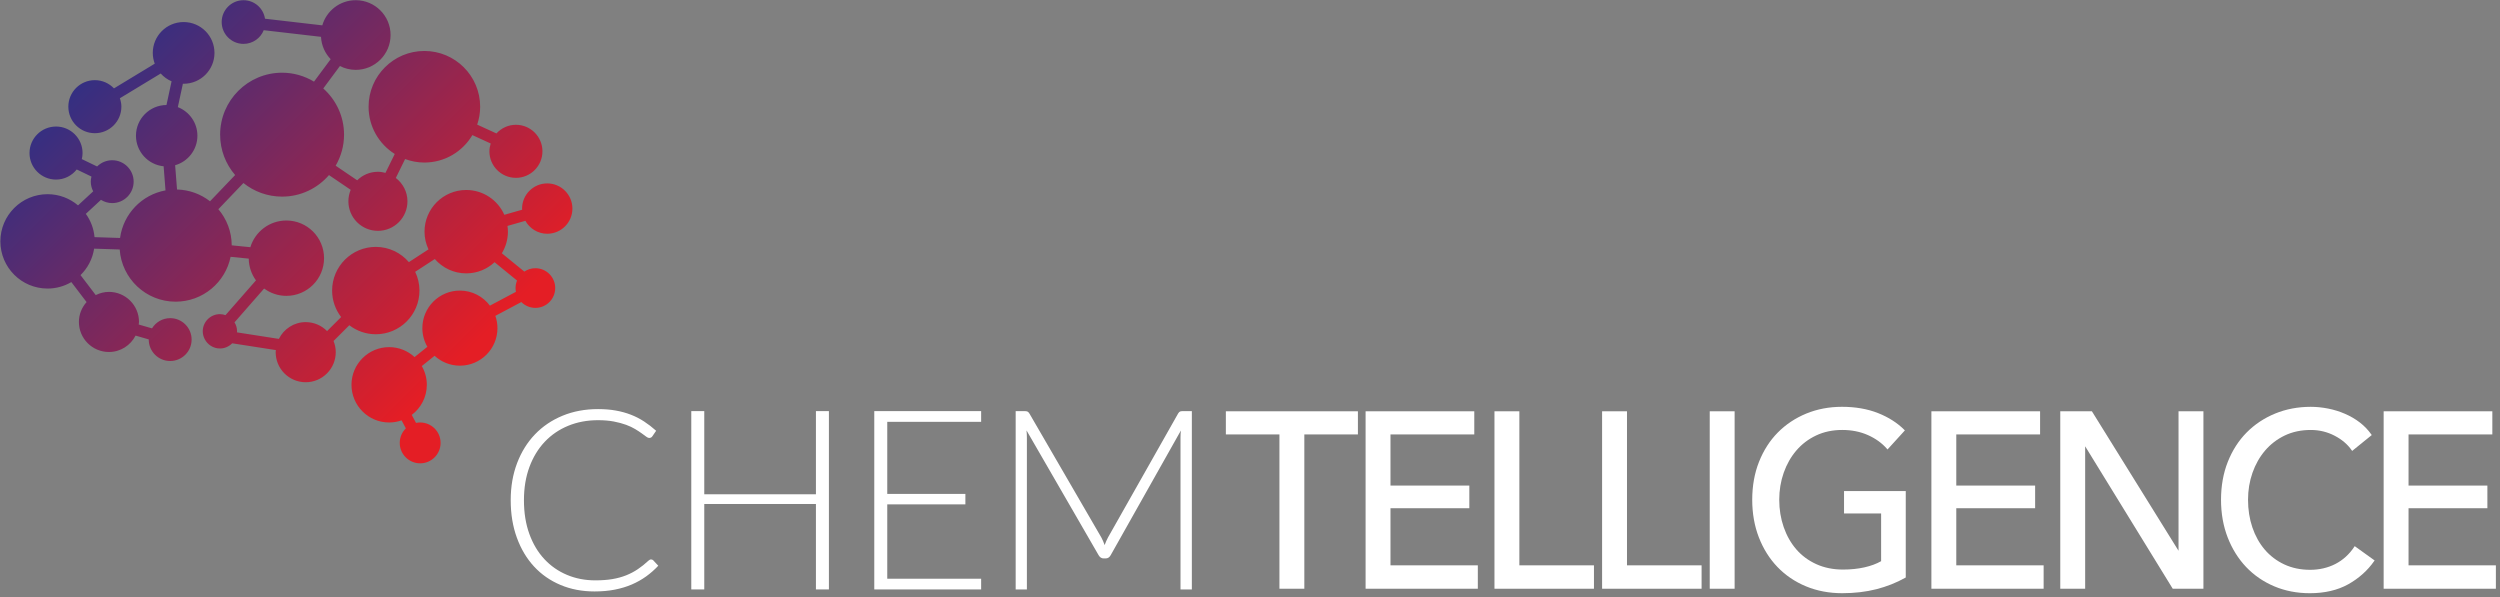 <?xml version="1.0" encoding="UTF-8" standalone="no"?>
<svg xmlns="http://www.w3.org/2000/svg" xmlns:xlink="http://www.w3.org/1999/xlink" xmlns:serif="http://www.serif.com/" width="100%" height="100%" viewBox="0 0 1373 328" version="1.1" xml:space="preserve" style="fill-rule:evenodd;clip-rule:evenodd;stroke-linejoin:round;stroke-miterlimit:2;">
  <rect x="0" y="0" width="1373" height="328" fill="#808080" stroke="none"/>
  <rect id="ArtBoard3" x="0" y="0" width="1372.29" height="327.079" style="fill:none;"></rect>
  <g>
    <path d="M673.24,238.589l29.425,0l0,84.742l13.675,0l0,-84.742l29.425,0l0,-12.708l-72.525,0l0,12.708Z" style="fill:#fff;fill-rule:nonzero;"></path>
    <path d="M763.653,279.119l43.3,0l0,-12.442l-43.3,0l0,-28.087l46.021,0l0,-12.709l-59.692,0l0,97.45l61.638,0l0,-12.85l-47.967,0l0,-31.362Z" style="fill:#fff;fill-rule:nonzero;"></path>
    <path d="M834.433,225.88l-13.67,0l0,97.454l54.637,0l0,-12.85l-40.967,0l0,-84.604Z" style="fill:#fff;fill-rule:nonzero;"></path>
    <path d="M893.544,225.88l-13.671,0l0,97.454l54.637,0l0,-12.85l-40.966,0l0,-84.604Z" style="fill:#fff;fill-rule:nonzero;"></path>
    <rect x="938.986" y="225.88" width="13.667" height="97.454" style="fill:#fff;"></rect>
    <path d="M1012.75,281.986l20.358,0l0,26.216c-2.579,1.463 -5.654,2.6 -9.138,3.384c-3.587,0.808 -7.575,1.216 -11.837,1.216c-5.363,0 -10.271,-0.996 -14.604,-2.962c-4.329,-1.967 -8.034,-4.704 -11.009,-8.146c-2.979,-3.446 -5.3,-7.554 -6.916,-12.213c-1.621,-4.662 -2.446,-9.712 -2.446,-15.012c0,-5.208 0.825,-10.192 2.446,-14.804c1.616,-4.617 3.941,-8.725 6.921,-12.213c2.975,-3.487 6.637,-6.279 10.883,-8.287c4.246,-2.013 9.067,-3.029 14.342,-3.029c5.183,0 9.941,0.95 14.145,2.829c4.2,1.875 7.713,4.408 10.425,7.533l0.305,0.354l9.533,-10.471l-0.279,-0.283c-3.825,-3.837 -8.696,-6.946 -14.467,-9.233c-5.767,-2.284 -12.429,-3.442 -19.796,-3.442c-7.029,0 -13.621,1.25 -19.608,3.713c-5.983,2.466 -11.242,5.966 -15.629,10.4c-4.375,4.425 -7.854,9.845 -10.329,16.108c-2.475,6.25 -3.725,13.254 -3.725,20.825c0,7.483 1.229,14.442 3.654,20.687c2.429,6.259 5.862,11.721 10.204,16.242c4.342,4.525 9.596,8.096 15.633,10.604c6.025,2.517 12.734,3.788 19.934,3.788c6.729,0 13.045,-0.738 18.766,-2.196c5.704,-1.454 11.063,-3.583 15.921,-6.321l0.213,-0.117l0,-47.475l-33.9,0l0,12.305Z" style="fill:#fff;fill-rule:nonzero;"></path>
    <path d="M1074.39,279.119l43.304,0l0,-12.442l-43.304,0l0,-28.087l46.025,0l0,-12.709l-59.692,0l0,97.45l61.638,0l0,-12.85l-47.971,0l0,-31.362Z" style="fill:#fff;fill-rule:nonzero;"></path>
    <path d="M1196.45,302.485l-47.454,-76.408l-0.125,-0.196l-17.371,0l0,97.45l13.671,0l0,-78.229l47.971,78.029l0.121,0.2l16.858,0l0,-97.45l-13.671,0l0,76.604Z" style="fill:#fff;fill-rule:nonzero;"></path>
    <path d="M1292.97,300.302c-2.717,4.104 -6.196,7.271 -10.346,9.413c-4.154,2.137 -8.846,3.225 -13.937,3.225c-5.196,0 -9.955,-1 -14.15,-2.963c-4.2,-1.962 -7.817,-4.708 -10.746,-8.146c-2.934,-3.445 -5.221,-7.554 -6.796,-12.212c-1.579,-4.663 -2.375,-9.758 -2.375,-15.15c0,-5.208 0.821,-10.192 2.442,-14.804c1.616,-4.617 3.945,-8.725 6.92,-12.213c2.971,-3.487 6.613,-6.275 10.821,-8.287c4.204,-2.013 9.004,-3.029 14.275,-3.029c4.654,0 9.063,1.058 13.092,3.158c4.021,2.096 7.179,4.783 9.375,7.983l0.254,0.375l10.463,-8.471l0.312,-0.245l-0.229,-0.325c-1.733,-2.471 -3.858,-4.68 -6.308,-6.571c-2.425,-1.871 -5.155,-3.471 -8.125,-4.759c-2.959,-1.283 -6.08,-2.258 -9.288,-2.895c-3.221,-0.638 -6.433,-0.963 -9.546,-0.963c-7.033,0 -13.625,1.25 -19.604,3.713c-5.992,2.466 -11.246,5.966 -15.633,10.4c-4.379,4.425 -7.854,9.845 -10.334,16.108c-2.475,6.25 -3.72,13.254 -3.72,20.825c0,7.483 1.225,14.442 3.654,20.687c2.425,6.255 5.837,11.717 10.133,16.242c4.3,4.525 9.492,8.096 15.438,10.604c5.941,2.517 12.516,3.788 19.55,3.788c8.15,0 15.237,-1.65 21.07,-4.896c5.825,-3.25 10.625,-7.542 14.271,-12.754l0.242,-0.338l-10.938,-7.866l-0.237,0.366Z" style="fill:#fff;fill-rule:nonzero;"></path>
    <path d="M1322.77,310.483l0,-31.363l43.3,0l0,-12.441l-43.3,0l0,-28.088l46.021,0l0,-12.712l-59.692,0l0,97.454l61.637,-0l0,-12.85l-47.966,-0Z" style="fill:#fff;fill-rule:nonzero;"></path>
    <path d="M357.58,307.246c0.463,0 0.854,0.163 1.179,0.483l2.767,2.975c-2.033,2.171 -4.246,4.117 -6.646,5.85c-2.4,1.73 -5.017,3.205 -7.854,4.43c-2.838,1.22 -5.954,2.17 -9.342,2.837c-3.391,0.671 -7.121,1.004 -11.179,1.004c-6.783,0 -13.004,-1.187 -18.654,-3.562c-5.654,-2.379 -10.496,-5.746 -14.533,-10.109c-4.042,-4.358 -7.188,-9.633 -9.446,-15.812c-2.263,-6.183 -3.392,-13.058 -3.392,-20.629c0,-7.425 1.163,-14.209 3.496,-20.346c2.329,-6.138 5.604,-11.408 9.825,-15.817c4.225,-4.404 9.275,-7.816 15.158,-10.241c5.884,-2.421 12.375,-3.634 19.484,-3.634c3.554,0 6.808,0.267 9.758,0.796c2.954,0.529 5.708,1.292 8.271,2.283c2.558,0.992 4.971,2.23 7.233,3.705c2.258,1.479 4.475,3.183 6.646,5.12l-2.146,3.117c-0.371,0.554 -0.95,0.829 -1.733,0.829c-0.417,0 -0.946,-0.241 -1.592,-0.725c-0.646,-0.487 -1.462,-1.083 -2.454,-1.8c-0.996,-0.716 -2.196,-1.5 -3.604,-2.354c-1.404,-0.854 -3.075,-1.637 -5.013,-2.354c-1.941,-0.713 -4.179,-1.313 -6.716,-1.8c-2.538,-0.483 -5.421,-0.725 -8.65,-0.725c-5.95,0 -11.421,1.025 -16.405,3.079c-4.979,2.05 -9.275,4.983 -12.87,8.792c-3.6,3.804 -6.405,8.421 -8.413,13.837c-2.008,5.425 -3.008,11.504 -3.008,18.238c0,6.925 0.991,13.104 2.979,18.554c1.979,5.446 4.725,10.046 8.233,13.804c3.504,3.763 7.65,6.646 12.425,8.654c4.775,2.009 9.95,3.009 15.538,3.009c3.504,-0 6.629,-0.23 9.379,-0.692c2.742,-0.463 5.267,-1.154 7.575,-2.075c2.308,-0.921 4.454,-2.054 6.437,-3.396c1.984,-1.333 3.946,-2.904 5.884,-4.704c0.229,-0.183 0.45,-0.333 0.658,-0.45c0.204,-0.113 0.45,-0.171 0.725,-0.171" style="fill:#fff;fill-rule:nonzero;"></path>
    <path d="M455.236,323.717l-7.129,0l0,-46.925l-61.321,0l0,46.925l-7.129,0l0,-97.933l7.129,0l0,45.675l61.321,0l0,-45.675l7.129,0l0,97.933Z" style="fill:#fff;fill-rule:nonzero;"></path>
    <path d="M538.844,225.784l0,5.884l-51.562,0l0,39.587l42.908,0l0,5.746l-42.908,0l0,40.833l51.562,0l0,5.884l-58.691,0l0,-97.934l58.691,0Z" style="fill:#fff;fill-rule:nonzero;"></path>
    <path d="M606.666,299.356c0.279,-0.737 0.567,-1.467 0.867,-2.179c0.3,-0.717 0.633,-1.4 1,-2.042l38.487,-68.037c0.363,-0.596 0.734,-0.971 1.105,-1.109c0.366,-0.137 0.875,-0.204 1.52,-0.204l4.917,0l0,97.934l-6.229,0l0,-83.471c0,-1.2 0.071,-2.467 0.208,-3.809l-38.55,68.455c-0.646,1.2 -1.575,1.795 -2.771,1.795l-1.108,0c-1.15,0 -2.075,-0.595 -2.767,-1.795l-39.587,-68.521c0.137,1.341 0.208,2.629 0.208,3.875l0,83.471l-6.162,0l0,-97.934l4.846,0c0.645,0 1.162,0.067 1.558,0.204c0.387,0.138 0.771,0.513 1.142,1.109l39.516,68.104c0.696,1.292 1.292,2.679 1.8,4.154" style="fill:#fff;fill-rule:nonzero;"></path>
    <path d="M177.015,13.926l-31.47,-3.646c-0.884,-5.746 -5.805,-10.163 -11.809,-10.163c-6.621,0 -11.987,5.371 -11.987,11.988c-0,6.629 5.366,11.996 11.987,11.996c5.042,0 9.338,-3.113 11.113,-7.513l31.45,3.642c0.246,4.758 2.208,9.054 5.308,12.271l-9.15,12.333c-5.125,-3.092 -11.104,-4.904 -17.529,-4.904c-18.792,0 -34.029,15.237 -34.029,34.037c-0,8.471 3.116,16.209 8.241,22.163l-13.795,14.412c-5.03,-3.916 -11.296,-6.3 -18.117,-6.471l-1.042,-13.325c7.059,-2.016 12.234,-8.5 12.234,-16.212c0,-7.154 -4.463,-13.254 -10.75,-15.708l2.775,-12.846c0.137,0 0.266,0.021 0.404,0.021c9.366,0 16.946,-7.592 16.946,-16.946c0,-9.359 -7.58,-16.95 -16.946,-16.95c-9.363,0 -16.942,7.591 -16.942,16.95c0,2.079 0.396,4.071 1.079,5.912l-22.387,13.567c-2.654,-2.771 -6.367,-4.517 -10.5,-4.517c-8.046,0 -14.567,6.525 -14.567,14.567c0,8.046 6.521,14.567 14.567,14.567c8.041,0 14.566,-6.521 14.566,-14.567c0,-1.629 -0.329,-3.163 -0.825,-4.629l22.425,-13.584c1.646,1.83 3.667,3.309 5.967,4.284l-2.804,13.012c-9.263,0.071 -16.754,7.596 -16.754,16.867c0,8.75 6.662,15.942 15.191,16.787l1.034,13.238c-13.029,2.375 -23.171,12.917 -24.963,26.133l-14.016,-0.454c-0.425,-4.758 -2.138,-9.133 -4.784,-12.796l8.313,-7.691c1.8,1.116 3.908,1.791 6.183,1.791c6.496,0 11.767,-5.271 11.767,-11.766c0,-6.505 -5.271,-11.771 -11.767,-11.771c-3.237,0 -6.175,1.312 -8.3,3.425l-8.4,-4.054c0.254,-1.067 0.413,-2.171 0.413,-3.317c0,-8.042 -6.521,-14.567 -14.563,-14.567c-8.05,0 -14.575,6.525 -14.575,14.567c0,8.05 6.525,14.567 14.575,14.567c4.625,0 8.696,-2.192 11.363,-5.555l8.087,3.905c-0.225,0.9 -0.375,1.829 -0.375,2.8c0,1.92 0.508,3.708 1.325,5.312l-8.329,7.704c-4.517,-3.825 -10.35,-6.141 -16.729,-6.141c-14.317,0 -25.917,11.604 -25.917,25.912c0,14.317 11.6,25.917 25.917,25.917c4.766,0 9.216,-1.309 13.054,-3.554l8.367,10.975c-2.592,2.912 -4.213,6.708 -4.213,10.916c0,9.117 7.392,16.504 16.504,16.504c6.4,0 11.884,-3.679 14.621,-9.004l7.25,2.092c0,0.033 -0.012,0.062 -0.012,0.096c0,6.5 5.275,11.766 11.77,11.766c6.5,0 11.771,-5.266 11.771,-11.766c0,-6.5 -5.271,-11.775 -11.771,-11.775c-4.225,0 -7.908,2.258 -9.983,5.604l-7.287,-2.096c0.045,-0.475 0.145,-0.937 0.145,-1.421c0,-9.121 -7.387,-16.508 -16.504,-16.508c-2.612,0 -5.054,0.667 -7.254,1.754l-8.358,-10.971c3.912,-3.821 6.596,-8.871 7.475,-14.525l14.037,0.454c1.117,16.013 14.421,28.663 30.717,28.663c14.896,0 27.333,-10.575 30.196,-24.633l9.966,0.991c0.05,4.463 1.521,8.579 3.971,11.938l-16.733,19.1c-0.963,-0.334 -1.983,-0.55 -3.063,-0.55c-5.208,0 -9.433,4.221 -9.433,9.425c0,1.525 0.396,2.941 1.038,4.216l-0.017,0.013l0.025,0.008c1.558,3.071 4.708,5.196 8.387,5.196c2.642,0 5.021,-1.092 6.73,-2.846l23.987,3.729c-0.025,0.392 -0.108,0.763 -0.108,1.155c0,9.112 7.383,16.504 16.5,16.504c9.112,0 16.5,-7.392 16.5,-16.504c0,-2.175 -0.442,-4.242 -1.204,-6.146l8.65,-8.65c4.037,3.087 9.066,4.946 14.545,4.946c13.246,0 23.984,-10.742 23.984,-23.984c0,-3.696 -0.863,-7.187 -2.354,-10.312l10.775,-7.017c4.2,4.817 10.362,7.879 17.262,7.879c6.017,0 11.479,-2.333 15.563,-6.133l12.345,10.067c-0.525,1.275 -0.825,2.662 -0.825,4.125c0,0.712 0.084,1.404 0.213,2.079l-14.283,7.583c-3.759,-5.012 -9.734,-8.271 -16.484,-8.271c-11.391,0 -20.621,9.229 -20.621,20.625c0,3.734 1.009,7.229 2.75,10.25l-7.025,5.634c-3.683,-3.375 -8.57,-5.455 -13.958,-5.455c-11.425,0 -20.687,9.267 -20.687,20.696c0,11.425 9.262,20.692 20.687,20.692c2.396,0 4.683,-0.429 6.825,-1.179l2.35,4.4c-2.071,2.037 -3.362,4.858 -3.362,7.996c0,6.191 5.02,11.216 11.22,11.216c6.188,0 11.217,-5.025 11.217,-11.216c0,-6.196 -5.029,-11.217 -11.217,-11.217c-0.779,0 -1.541,0.083 -2.275,0.233l-2.35,-4.396c5.017,-3.779 8.28,-9.766 8.28,-16.529c0,-3.754 -1.017,-7.266 -2.763,-10.3l7.025,-5.633c3.671,3.358 8.538,5.425 13.904,5.425c11.384,0 20.621,-9.233 20.621,-20.617c0,-2.366 -0.417,-4.633 -1.15,-6.75l14.267,-7.575c1.975,1.979 4.7,3.204 7.716,3.204c6.009,0 10.888,-4.879 10.888,-10.895c0,-6.013 -4.879,-10.892 -10.888,-10.892c-2.25,0 -4.341,0.683 -6.079,1.854l-12.341,-10.058c2.104,-3.467 3.337,-7.517 3.337,-11.863c0,-1.075 -0.1,-2.121 -0.246,-3.158l9.829,-2.804c2.367,4.221 6.83,7.104 12.009,7.104c7.637,0 13.825,-6.188 13.825,-13.821c0,-7.633 -6.188,-13.829 -13.825,-13.829c-7.634,0 -13.817,6.196 -13.817,13.829c0,0.213 0.05,0.408 0.058,0.617l-9.804,2.796c-3.558,-8.03 -11.583,-13.634 -20.929,-13.634c-12.654,0 -22.904,10.25 -22.904,22.9c0,3.475 0.8,6.763 2.187,9.713l-10.77,7.016c-4.4,-5.116 -10.905,-8.37 -18.18,-8.37c-13.245,-0 -23.983,10.741 -23.983,23.991c0,5.475 1.858,10.509 4.95,14.55l-7.712,7.704c-2.992,-3.037 -7.142,-4.929 -11.746,-4.929c-6.484,0 -12.038,3.775 -14.734,9.213l-23.012,-3.584c0.017,-0.195 0.058,-0.387 0.058,-0.591c0,-1.809 -0.529,-3.475 -1.408,-4.909l16.262,-18.575c3.43,2.521 7.646,4.025 12.225,4.025c11.43,0 20.692,-9.262 20.692,-20.687c0,-11.429 -9.262,-20.7 -20.692,-20.7c-9.325,0 -17.204,6.179 -19.787,14.662l-10.233,-1.02c-0.025,-7.571 -2.792,-14.488 -7.338,-19.838l13.767,-14.383c5.821,4.662 13.196,7.462 21.229,7.462c10.304,0 19.512,-4.591 25.754,-11.821l11.933,8.092c-0.816,1.938 -1.27,4.067 -1.27,6.308c0,8.959 7.262,16.221 16.22,16.221c8.959,0 16.217,-7.262 16.217,-16.221c0,-5.245 -2.529,-9.858 -6.392,-12.825l5.1,-10.383c3.305,1.217 6.855,1.917 10.58,1.917c11.233,0 21.029,-6.067 26.366,-15.075l10.067,4.612c-0.425,1.367 -0.717,2.792 -0.717,4.3c0,8.042 6.525,14.567 14.567,14.567c8.046,0 14.567,-6.525 14.567,-14.567c0,-8.054 -6.521,-14.575 -14.567,-14.575c-4.246,0 -8.038,1.85 -10.7,4.754l-10.571,-4.845c1.042,-3.084 1.629,-6.375 1.629,-9.813c0,-16.921 -13.716,-30.637 -30.641,-30.637c-16.921,0 -30.638,13.716 -30.638,30.637c0,10.942 5.75,20.517 14.375,25.933l-5.1,10.384c-1.329,-0.354 -2.704,-0.604 -4.142,-0.604c-4.445,0 -8.458,1.791 -11.387,4.683l-11.825,-8.021c2.908,-5.017 4.608,-10.829 4.608,-17.046c0,-10.1 -4.425,-19.141 -11.408,-25.379l9.137,-12.312c2.613,1.337 5.559,2.104 8.692,2.104c10.567,0 19.129,-8.571 19.129,-19.134c0,-10.566 -8.562,-19.129 -19.129,-19.129c-8.717,0 -16.058,5.838 -18.367,13.809Z" style="fill:url(#_Linear1);fill-rule:nonzero;"></path>
  </g>
  <defs>
    <linearGradient id="_Linear1" x1="0" y1="0" x2="1" y2="0" gradientUnits="userSpaceOnUse" gradientTransform="matrix(199.894,199.894,-199.894,199.894,64.481,25.604)">
      <stop offset="0" style="stop-color:#342f82;stop-opacity:1"></stop>
      <stop offset="0.9" style="stop-color:#e41e25;stop-opacity:1"></stop>
      <stop offset="1" style="stop-color:#e41e25;stop-opacity:1"></stop>
    </linearGradient>
  </defs>
</svg>

